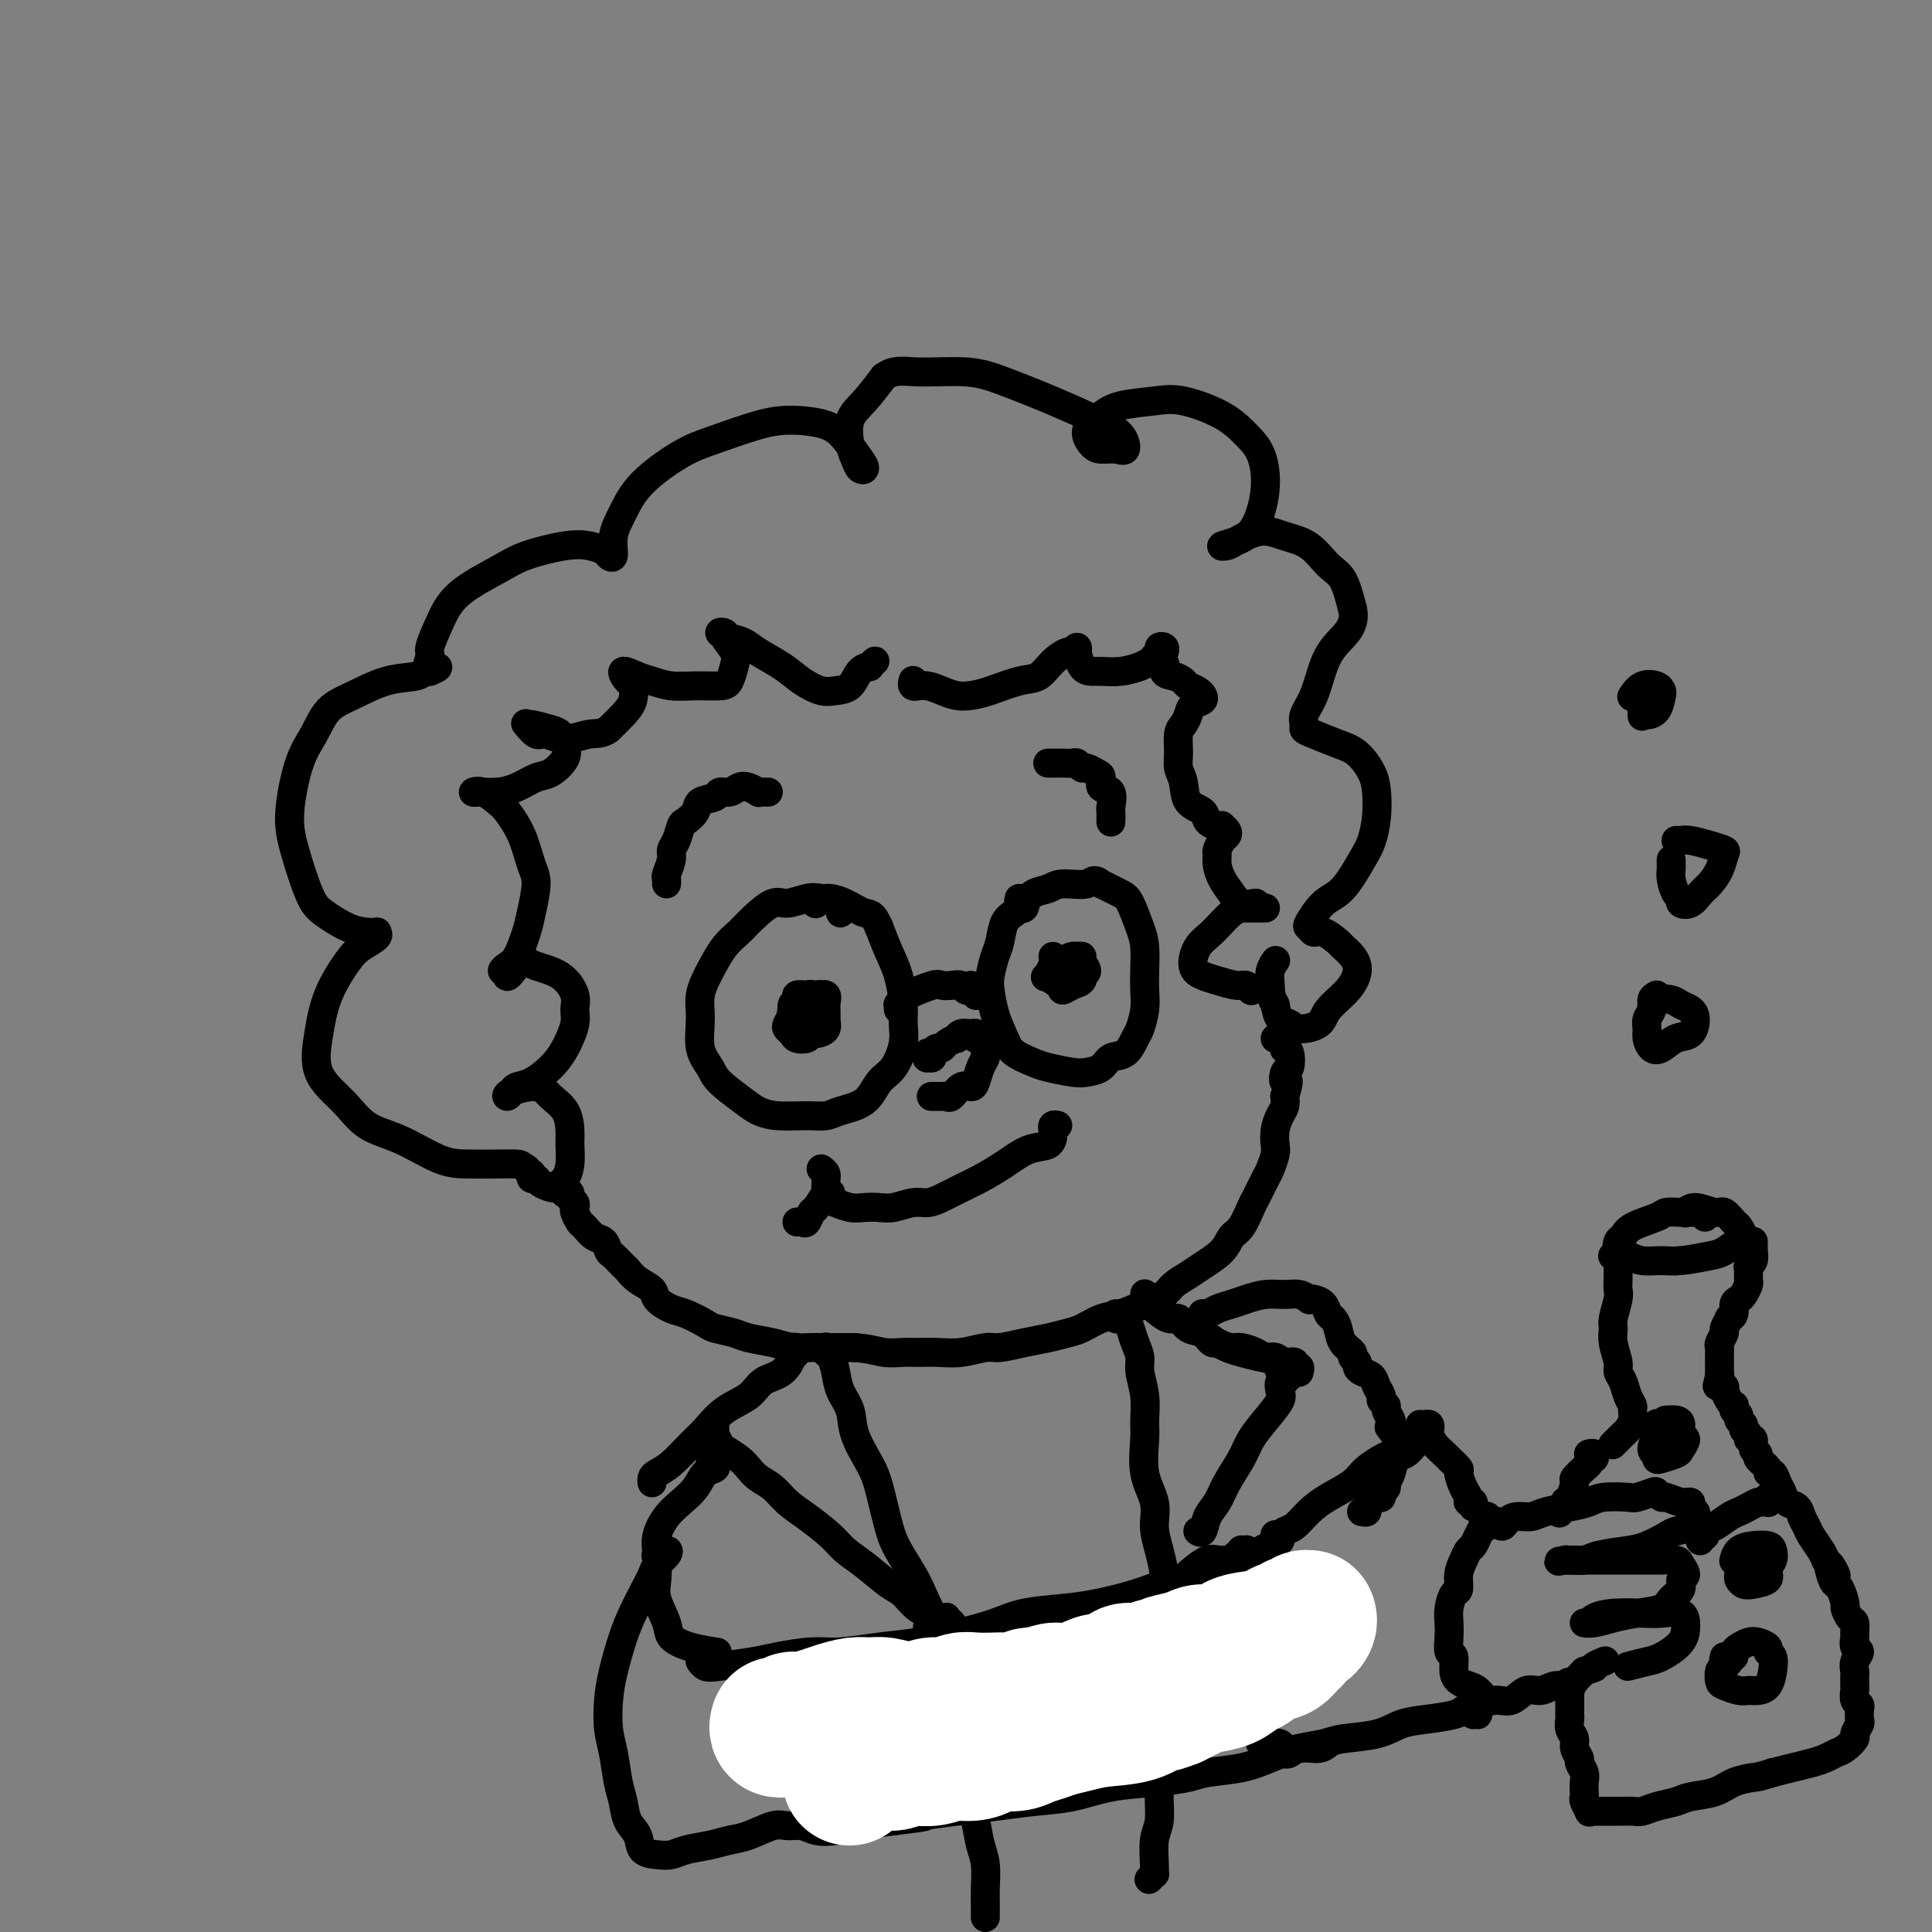 <svg viewBox='0 0 400 400' version='1.1' xmlns='http://www.w3.org/2000/svg' xmlns:xlink='http://www.w3.org/1999/xlink'><rect x="0" y="0" width="400" height="400" fill="#808080" stroke="none"/><g fill='none' stroke='rgb(0,0,0)' stroke-width='6' stroke-linecap='round' stroke-linejoin='round'><path d='M174,187c-0.010,0.256 -0.021,0.512 0,1c0.021,0.488 0.073,1.207 0,1c-0.073,-0.207 -0.273,-1.340 -1,-2c-0.727,-0.660 -1.983,-0.848 -3,-1c-1.017,-0.152 -1.794,-0.270 -3,0c-1.206,0.270 -2.840,0.927 -4,1c-1.160,0.073 -1.847,-0.439 -3,0c-1.153,0.439 -2.772,1.828 -4,3c-1.228,1.172 -2.066,2.128 -3,3c-0.934,0.872 -1.965,1.661 -3,3c-1.035,1.339 -2.074,3.230 -3,5c-0.926,1.770 -1.737,3.421 -2,5c-0.263,1.579 0.023,3.088 0,5c-0.023,1.912 -0.355,4.228 0,6c0.355,1.772 1.397,3.000 2,4c0.603,1.000 0.765,1.770 2,3c1.235,1.230 3.542,2.919 5,4c1.458,1.081 2.068,1.555 3,2c0.932,0.445 2.185,0.861 4,1c1.815,0.139 4.190,-0.000 6,0c1.810,0.000 3.055,0.140 4,0c0.945,-0.140 1.592,-0.561 3,-1c1.408,-0.439 3.578,-0.897 5,-2c1.422,-1.103 2.094,-2.852 3,-4c0.906,-1.148 2.044,-1.696 3,-3c0.956,-1.304 1.728,-3.366 2,-5c0.272,-1.634 0.042,-2.841 0,-4c-0.042,-1.159 0.102,-2.269 0,-4c-0.102,-1.731 -0.451,-4.081 -1,-6c-0.549,-1.919 -1.300,-3.405 -2,-5c-0.700,-1.595 -1.350,-3.297 -2,-5'/><path d='M182,192c-1.267,-3.054 -1.933,-2.688 -3,-3c-1.067,-0.312 -2.533,-1.300 -4,-2c-1.467,-0.700 -2.933,-1.112 -4,-1c-1.067,0.112 -1.733,0.746 -2,1c-0.267,0.254 -0.133,0.127 0,0'/><path d='M164,209c-0.028,-0.059 -0.057,-0.118 0,0c0.057,0.118 0.199,0.413 0,1c-0.199,0.587 -0.740,1.464 -1,2c-0.260,0.536 -0.239,0.729 0,1c0.239,0.271 0.698,0.619 1,1c0.302,0.381 0.449,0.796 1,1c0.551,0.204 1.506,0.198 2,0c0.494,-0.198 0.525,-0.588 1,-1c0.475,-0.412 1.392,-0.846 2,-1c0.608,-0.154 0.907,-0.027 1,-1c0.093,-0.973 -0.019,-3.045 0,-4c0.019,-0.955 0.169,-0.792 0,-1c-0.169,-0.208 -0.657,-0.785 -1,-1c-0.343,-0.215 -0.540,-0.067 -1,0c-0.460,0.067 -1.182,0.052 -2,0c-0.818,-0.052 -1.732,-0.139 -2,0c-0.268,0.139 0.112,0.506 0,1c-0.112,0.494 -0.714,1.114 -1,2c-0.286,0.886 -0.255,2.039 0,3c0.255,0.961 0.734,1.731 1,2c0.266,0.269 0.320,0.039 1,0c0.680,-0.039 1.988,0.115 3,0c1.012,-0.115 1.729,-0.500 2,-1c0.271,-0.500 0.095,-1.116 0,-2c-0.095,-0.884 -0.108,-2.035 0,-3c0.108,-0.965 0.338,-1.743 0,-2c-0.338,-0.257 -1.245,0.008 -2,0c-0.755,-0.008 -1.359,-0.288 -2,0c-0.641,0.288 -1.321,1.144 -2,2'/><path d='M165,208c-1.157,-0.033 -1.050,-0.114 -1,0c0.050,0.114 0.042,0.424 0,1c-0.042,0.576 -0.116,1.419 0,2c0.116,0.581 0.424,0.900 1,1c0.576,0.100 1.419,-0.019 2,0c0.581,0.019 0.899,0.177 1,0c0.101,-0.177 -0.015,-0.688 0,-1c0.015,-0.312 0.163,-0.425 0,-1c-0.163,-0.575 -0.636,-1.612 -1,-2c-0.364,-0.388 -0.619,-0.128 -1,0c-0.381,0.128 -0.887,0.126 -1,0c-0.113,-0.126 0.165,-0.374 0,0c-0.165,0.374 -0.775,1.370 -1,2c-0.225,0.630 -0.064,0.894 0,1c0.064,0.106 0.032,0.053 0,0'/><path d='M211,186c-0.105,0.453 -0.210,0.905 0,1c0.210,0.095 0.734,-0.168 1,0c0.266,0.168 0.275,0.767 0,1c-0.275,0.233 -0.833,0.100 -1,0c-0.167,-0.100 0.058,-0.166 0,0c-0.058,0.166 -0.397,0.565 -1,1c-0.603,0.435 -1.468,0.905 -2,2c-0.532,1.095 -0.729,2.816 -1,4c-0.271,1.184 -0.616,1.832 -1,3c-0.384,1.168 -0.807,2.854 -1,4c-0.193,1.146 -0.158,1.750 0,3c0.158,1.250 0.438,3.147 1,5c0.562,1.853 1.407,3.663 2,5c0.593,1.337 0.934,2.201 2,3c1.066,0.799 2.856,1.533 4,2c1.144,0.467 1.642,0.668 3,1c1.358,0.332 3.575,0.796 5,1c1.425,0.204 2.059,0.150 3,0c0.941,-0.150 2.188,-0.395 3,-1c0.812,-0.605 1.188,-1.572 2,-2c0.812,-0.428 2.060,-0.319 3,-1c0.940,-0.681 1.572,-2.151 2,-3c0.428,-0.849 0.651,-1.077 1,-2c0.349,-0.923 0.823,-2.541 1,-4c0.177,-1.459 0.055,-2.758 0,-4c-0.055,-1.242 -0.044,-2.426 0,-4c0.044,-1.574 0.119,-3.538 0,-5c-0.119,-1.462 -0.434,-2.423 -1,-4c-0.566,-1.577 -1.383,-3.771 -2,-5c-0.617,-1.229 -1.033,-1.494 -2,-2c-0.967,-0.506 -2.483,-1.253 -4,-2'/><path d='M228,183c-1.652,-1.378 -1.781,-0.323 -3,0c-1.219,0.323 -3.528,-0.085 -5,0c-1.472,0.085 -2.106,0.662 -3,1c-0.894,0.338 -2.048,0.437 -3,1c-0.952,0.563 -1.700,1.589 -2,2c-0.300,0.411 -0.150,0.205 0,0'/><path d='M218,198c0.431,0.447 0.862,0.893 1,1c0.138,0.107 -0.017,-0.126 0,0c0.017,0.126 0.208,0.612 0,1c-0.208,0.388 -0.814,0.679 -1,1c-0.186,0.321 0.048,0.670 0,1c-0.048,0.330 -0.377,0.639 0,1c0.377,0.361 1.459,0.773 2,1c0.541,0.227 0.542,0.269 1,0c0.458,-0.269 1.373,-0.849 2,-1c0.627,-0.151 0.968,0.128 1,0c0.032,-0.128 -0.243,-0.661 0,-1c0.243,-0.339 1.004,-0.484 1,-1c-0.004,-0.516 -0.774,-1.404 -1,-2c-0.226,-0.596 0.093,-0.899 0,-1c-0.093,-0.101 -0.599,0.000 -1,0c-0.401,-0.000 -0.696,-0.102 -1,0c-0.304,0.102 -0.617,0.408 -1,1c-0.383,0.592 -0.836,1.470 -1,2c-0.164,0.530 -0.038,0.713 0,1c0.038,0.287 -0.011,0.677 0,1c0.011,0.323 0.081,0.578 0,1c-0.081,0.422 -0.312,1.011 0,1c0.312,-0.011 1.167,-0.620 2,-1c0.833,-0.380 1.643,-0.529 2,-1c0.357,-0.471 0.261,-1.262 0,-2c-0.261,-0.738 -0.686,-1.421 -1,-2c-0.314,-0.579 -0.517,-1.052 -1,-1c-0.483,0.052 -1.245,0.629 -2,1c-0.755,0.371 -1.501,0.534 -2,1c-0.499,0.466 -0.749,1.233 -1,2'/><path d='M217,202c-1.000,0.500 -0.500,0.250 0,0'/><path d='M201,204c0.311,0.311 0.622,0.622 1,1c0.378,0.378 0.822,0.822 1,1c0.178,0.178 0.089,0.089 0,0'/><path d='M202,206c-0.002,-0.002 -0.003,-0.005 0,0c0.003,0.005 0.012,0.016 0,0c-0.012,-0.016 -0.044,-0.061 0,0c0.044,0.061 0.164,0.226 0,0c-0.164,-0.226 -0.611,-0.845 -1,-1c-0.389,-0.155 -0.720,0.153 -1,0c-0.280,-0.153 -0.510,-0.766 -1,-1c-0.490,-0.234 -1.241,-0.088 -2,0c-0.759,0.088 -1.528,0.119 -2,0c-0.472,-0.119 -0.648,-0.387 -2,0c-1.352,0.387 -3.879,1.428 -5,2c-1.121,0.572 -0.836,0.675 -1,1c-0.164,0.325 -0.776,0.871 -1,1c-0.224,0.129 -0.060,-0.157 0,0c0.060,0.157 0.017,0.759 0,1c-0.017,0.241 -0.009,0.120 0,0'/><path d='M217,158c-0.067,-0.001 -0.134,-0.001 0,0c0.134,0.001 0.470,0.004 1,0c0.530,-0.004 1.254,-0.016 2,0c0.746,0.016 1.513,0.060 2,0c0.487,-0.060 0.695,-0.225 1,0c0.305,0.225 0.707,0.838 1,1c0.293,0.162 0.478,-0.127 1,0c0.522,0.127 1.380,0.672 2,1c0.620,0.328 1.003,0.440 1,1c-0.003,0.560 -0.393,1.569 0,2c0.393,0.431 1.569,0.283 2,1c0.431,0.717 0.115,2.297 0,3c-0.115,0.703 -0.031,0.529 0,1c0.031,0.471 0.008,1.588 0,2c-0.008,0.412 -0.002,0.118 0,0c0.002,-0.118 0.001,-0.059 0,0'/><path d='M159,164c-0.021,0.001 -0.043,0.001 0,0c0.043,-0.001 0.149,-0.004 0,0c-0.149,0.004 -0.554,0.014 -1,0c-0.446,-0.014 -0.934,-0.052 -1,0c-0.066,0.052 0.290,0.195 0,0c-0.290,-0.195 -1.227,-0.729 -2,-1c-0.773,-0.271 -1.381,-0.281 -2,0c-0.619,0.281 -1.250,0.851 -2,1c-0.750,0.149 -1.619,-0.125 -2,0c-0.381,0.125 -0.273,0.647 -1,1c-0.727,0.353 -2.289,0.535 -3,1c-0.711,0.465 -0.573,1.213 -1,2c-0.427,0.787 -1.420,1.613 -2,2c-0.580,0.387 -0.748,0.335 -1,1c-0.252,0.665 -0.589,2.048 -1,3c-0.411,0.952 -0.895,1.474 -1,2c-0.105,0.526 0.168,1.055 0,2c-0.168,0.945 -0.777,2.305 -1,3c-0.223,0.695 -0.060,0.726 0,1c0.060,0.274 0.017,0.793 0,1c-0.017,0.207 -0.009,0.104 0,0'/><path d='M189,141c0.033,-0.114 0.067,-0.227 0,0c-0.067,0.227 -0.233,0.796 0,1c0.233,0.204 0.866,0.044 1,0c0.134,-0.044 -0.232,0.027 0,0c0.232,-0.027 1.063,-0.153 2,0c0.937,0.153 1.979,0.584 3,1c1.021,0.416 2.020,0.818 3,1c0.980,0.182 1.942,0.145 3,0c1.058,-0.145 2.213,-0.397 4,-1c1.787,-0.603 4.205,-1.558 6,-2c1.795,-0.442 2.968,-0.372 4,-1c1.032,-0.628 1.923,-1.953 3,-3c1.077,-1.047 2.341,-1.814 3,-2c0.659,-0.186 0.715,0.209 1,0c0.285,-0.209 0.801,-1.023 1,-1c0.199,0.023 0.082,0.882 0,1c-0.082,0.118 -0.130,-0.503 0,0c0.130,0.503 0.437,2.132 1,3c0.563,0.868 1.382,0.976 2,1c0.618,0.024 1.034,-0.035 2,0c0.966,0.035 2.483,0.164 4,0c1.517,-0.164 3.035,-0.622 4,-1c0.965,-0.378 1.379,-0.676 2,-1c0.621,-0.324 1.450,-0.672 2,-1c0.550,-0.328 0.823,-0.635 1,-1c0.177,-0.365 0.260,-0.788 0,-1c-0.260,-0.212 -0.864,-0.211 -1,0c-0.136,0.211 0.194,0.634 0,1c-0.194,0.366 -0.913,0.676 -1,1c-0.087,0.324 0.456,0.662 1,1'/><path d='M240,137c1.992,0.096 0.971,1.335 1,2c0.029,0.665 1.108,0.757 2,1c0.892,0.243 1.598,0.639 2,1c0.402,0.361 0.502,0.688 1,1c0.498,0.312 1.395,0.608 2,1c0.605,0.392 0.919,0.882 1,1c0.081,0.118 -0.072,-0.134 0,0c0.072,0.134 0.369,0.653 0,1c-0.369,0.347 -1.405,0.522 -2,1c-0.595,0.478 -0.749,1.258 -1,2c-0.251,0.742 -0.600,1.446 -1,2c-0.400,0.554 -0.853,0.957 -1,2c-0.147,1.043 0.010,2.726 0,4c-0.010,1.274 -0.186,2.138 0,3c0.186,0.862 0.736,1.723 1,3c0.264,1.277 0.243,2.969 1,4c0.757,1.031 2.293,1.400 3,2c0.707,0.600 0.585,1.432 1,2c0.415,0.568 1.366,0.874 2,1c0.634,0.126 0.952,0.074 1,0c0.048,-0.074 -0.173,-0.171 0,0c0.173,0.171 0.740,0.608 1,1c0.260,0.392 0.213,0.737 0,1c-0.213,0.263 -0.591,0.443 -1,1c-0.409,0.557 -0.850,1.489 -1,2c-0.150,0.511 -0.011,0.599 0,1c0.011,0.401 -0.108,1.113 0,2c0.108,0.887 0.441,1.949 1,3c0.559,1.051 1.343,2.091 2,3c0.657,0.909 1.188,1.688 2,2c0.812,0.312 1.906,0.156 3,0'/><path d='M260,187c1.250,1.000 0.876,1.000 1,1c0.124,0.000 0.747,0.000 1,0c0.253,-0.000 0.136,-0.001 0,0c-0.136,0.001 -0.291,0.004 -1,0c-0.709,-0.004 -1.971,-0.016 -3,0c-1.029,0.016 -1.825,0.060 -3,1c-1.175,0.940 -2.727,2.776 -4,4c-1.273,1.224 -2.265,1.834 -3,3c-0.735,1.166 -1.213,2.886 -1,4c0.213,1.114 1.119,1.623 2,2c0.881,0.377 1.739,0.623 3,1c1.261,0.377 2.926,0.885 4,1c1.074,0.115 1.558,-0.161 2,0c0.442,0.161 0.840,0.760 1,1c0.160,0.240 0.080,0.120 0,0'/><path d='M181,137c0.127,-0.115 0.253,-0.231 0,0c-0.253,0.231 -0.886,0.808 -1,1c-0.114,0.192 0.291,0.000 0,0c-0.291,-0.000 -1.277,0.191 -2,1c-0.723,0.809 -1.181,2.236 -2,3c-0.819,0.764 -1.997,0.864 -3,1c-1.003,0.136 -1.829,0.306 -3,0c-1.171,-0.306 -2.687,-1.090 -4,-2c-1.313,-0.910 -2.423,-1.946 -4,-3c-1.577,-1.054 -3.619,-2.125 -5,-3c-1.381,-0.875 -2.099,-1.554 -3,-2c-0.901,-0.446 -1.985,-0.661 -3,-1c-1.015,-0.339 -1.960,-0.804 -2,-1c-0.040,-0.196 0.824,-0.123 1,0c0.176,0.123 -0.335,0.296 0,1c0.335,0.704 1.515,1.940 2,3c0.485,1.060 0.276,1.945 0,3c-0.276,1.055 -0.619,2.279 -1,3c-0.381,0.721 -0.800,0.937 -2,1c-1.200,0.063 -3.181,-0.027 -5,0c-1.819,0.027 -3.476,0.172 -5,0c-1.524,-0.172 -2.917,-0.661 -4,-1c-1.083,-0.339 -1.858,-0.527 -3,-1c-1.142,-0.473 -2.651,-1.232 -3,-1c-0.349,0.232 0.462,1.454 1,2c0.538,0.546 0.804,0.414 1,1c0.196,0.586 0.322,1.888 0,3c-0.322,1.112 -1.092,2.032 -2,3c-0.908,0.968 -1.954,1.984 -3,3'/><path d='M126,151c-1.435,1.075 -2.521,0.764 -4,1c-1.479,0.236 -3.349,1.020 -5,1c-1.651,-0.020 -3.083,-0.843 -4,-1c-0.917,-0.157 -1.318,0.353 -2,0c-0.682,-0.353 -1.644,-1.571 -2,-2c-0.356,-0.429 -0.106,-0.071 0,0c0.106,0.071 0.069,-0.144 1,0c0.931,0.144 2.829,0.648 4,1c1.171,0.352 1.616,0.551 2,1c0.384,0.449 0.708,1.146 1,2c0.292,0.854 0.553,1.865 0,3c-0.553,1.135 -1.921,2.395 -3,3c-1.079,0.605 -1.871,0.554 -3,1c-1.129,0.446 -2.595,1.388 -4,2c-1.405,0.612 -2.750,0.894 -4,1c-1.250,0.106 -2.406,0.035 -3,0c-0.594,-0.035 -0.627,-0.034 -1,0c-0.373,0.034 -1.085,0.099 -1,0c0.085,-0.099 0.968,-0.364 2,0c1.032,0.364 2.215,1.357 3,2c0.785,0.643 1.174,0.934 2,2c0.826,1.066 2.090,2.905 3,5c0.910,2.095 1.468,4.445 2,6c0.532,1.555 1.040,2.314 1,4c-0.040,1.686 -0.628,4.298 -1,6c-0.372,1.702 -0.528,2.495 -1,4c-0.472,1.505 -1.261,3.723 -2,5c-0.739,1.277 -1.430,1.613 -2,2c-0.570,0.387 -1.020,0.825 -1,1c0.020,0.175 0.510,0.088 1,0'/><path d='M105,201c-0.582,2.630 0.962,0.206 2,-1c1.038,-1.206 1.570,-1.193 2,-1c0.430,0.193 0.758,0.567 2,1c1.242,0.433 3.399,0.927 5,2c1.601,1.073 2.645,2.727 3,4c0.355,1.273 0.020,2.166 0,3c-0.020,0.834 0.275,1.610 0,3c-0.275,1.390 -1.120,3.394 -2,5c-0.880,1.606 -1.794,2.813 -3,4c-1.206,1.187 -2.702,2.354 -4,3c-1.298,0.646 -2.398,0.770 -3,1c-0.602,0.230 -0.707,0.564 -1,1c-0.293,0.436 -0.776,0.972 -1,1c-0.224,0.028 -0.189,-0.453 1,-1c1.189,-0.547 3.534,-1.162 5,-1c1.466,0.162 2.054,1.099 3,2c0.946,0.901 2.251,1.765 3,3c0.749,1.235 0.943,2.841 1,4c0.057,1.159 -0.024,1.870 0,3c0.024,1.130 0.154,2.678 0,4c-0.154,1.322 -0.590,2.417 -1,3c-0.410,0.583 -0.793,0.655 -1,1c-0.207,0.345 -0.238,0.964 -1,1c-0.762,0.036 -2.256,-0.511 -3,-1c-0.744,-0.489 -0.738,-0.918 -1,-1c-0.262,-0.082 -0.792,0.184 -1,0c-0.208,-0.184 -0.094,-0.819 0,-1c0.094,-0.181 0.170,0.091 0,0c-0.170,-0.091 -0.585,-0.546 -1,-1'/><path d='M109,242c-1.217,-0.845 -1.261,-0.957 -2,-1c-0.739,-0.043 -2.175,-0.015 -4,0c-1.825,0.015 -4.040,0.018 -6,0c-1.960,-0.018 -3.664,-0.056 -6,-1c-2.336,-0.944 -5.303,-2.795 -8,-4c-2.697,-1.205 -5.125,-1.765 -7,-3c-1.875,-1.235 -3.197,-3.146 -5,-5c-1.803,-1.854 -4.086,-3.651 -5,-6c-0.914,-2.349 -0.458,-5.249 0,-8c0.458,-2.751 0.917,-5.354 2,-8c1.083,-2.646 2.789,-5.336 4,-7c1.211,-1.664 1.928,-2.302 3,-3c1.072,-0.698 2.501,-1.456 3,-2c0.499,-0.544 0.068,-0.873 0,-1c-0.068,-0.127 0.226,-0.052 0,0c-0.226,0.052 -0.970,0.080 -2,0c-1.030,-0.080 -2.344,-0.270 -4,-1c-1.656,-0.730 -3.654,-2.000 -5,-3c-1.346,-1.000 -2.040,-1.729 -3,-4c-0.960,-2.271 -2.187,-6.086 -3,-9c-0.813,-2.914 -1.214,-4.929 -1,-8c0.214,-3.071 1.041,-7.198 2,-10c0.959,-2.802 2.050,-4.281 3,-6c0.950,-1.719 1.760,-3.680 3,-5c1.240,-1.320 2.910,-2.000 5,-3c2.090,-1.000 4.599,-2.320 7,-3c2.401,-0.680 4.695,-0.718 6,-1c1.305,-0.282 1.621,-0.807 2,-1c0.379,-0.193 0.823,-0.055 1,0c0.177,0.055 0.089,0.028 0,0'/><path d='M89,139c3.243,-1.359 0.849,-0.757 0,-1c-0.849,-0.243 -0.153,-1.332 0,-2c0.153,-0.668 -0.238,-0.917 0,-2c0.238,-1.083 1.105,-3.001 2,-5c0.895,-1.999 1.817,-4.077 4,-6c2.183,-1.923 5.625,-3.689 8,-5c2.375,-1.311 3.683,-2.166 6,-3c2.317,-0.834 5.644,-1.646 8,-2c2.356,-0.354 3.740,-0.250 5,0c1.260,0.250 2.395,0.645 3,1c0.605,0.355 0.678,0.670 1,1c0.322,0.330 0.892,0.674 1,0c0.108,-0.674 -0.247,-2.368 0,-4c0.247,-1.632 1.096,-3.204 2,-5c0.904,-1.796 1.863,-3.816 4,-6c2.137,-2.184 5.454,-4.531 8,-6c2.546,-1.469 4.323,-2.060 7,-3c2.677,-0.940 6.254,-2.228 9,-3c2.746,-0.772 4.660,-1.026 7,-1c2.340,0.026 5.107,0.334 7,1c1.893,0.666 2.911,1.689 4,3c1.089,1.311 2.250,2.908 3,4c0.750,1.092 1.088,1.678 1,2c-0.088,0.322 -0.604,0.380 -1,0c-0.396,-0.380 -0.672,-1.199 -1,-2c-0.328,-0.801 -0.706,-1.586 -1,-3c-0.294,-1.414 -0.502,-3.458 0,-5c0.502,-1.542 1.715,-2.584 3,-4c1.285,-1.416 2.643,-3.208 4,-5'/><path d='M183,78c2.157,-1.600 4.050,-1.099 7,-1c2.950,0.099 6.958,-0.204 10,0c3.042,0.204 5.118,0.913 8,2c2.882,1.087 6.571,2.550 10,4c3.429,1.450 6.597,2.886 9,4c2.403,1.114 4.039,1.905 5,3c0.961,1.095 1.246,2.495 1,3c-0.246,0.505 -1.024,0.115 -2,0c-0.976,-0.115 -2.151,0.043 -3,0c-0.849,-0.043 -1.372,-0.288 -2,-1c-0.628,-0.712 -1.361,-1.892 -1,-3c0.361,-1.108 1.818,-2.145 3,-3c1.182,-0.855 2.091,-1.527 4,-2c1.909,-0.473 4.819,-0.747 7,-1c2.181,-0.253 3.632,-0.485 6,0c2.368,0.485 5.651,1.686 8,3c2.349,1.314 3.762,2.740 5,4c1.238,1.260 2.299,2.355 3,4c0.701,1.645 1.041,3.842 1,6c-0.041,2.158 -0.463,4.277 -1,6c-0.537,1.723 -1.188,3.048 -2,4c-0.812,0.952 -1.786,1.529 -3,2c-1.214,0.471 -2.668,0.837 -3,1c-0.332,0.163 0.459,0.125 1,0c0.541,-0.125 0.833,-0.335 2,-1c1.167,-0.665 3.208,-1.783 5,-2c1.792,-0.217 3.334,0.467 5,1c1.666,0.533 3.457,0.916 5,2c1.543,1.084 2.839,2.869 4,4c1.161,1.131 2.189,1.609 3,3c0.811,1.391 1.406,3.696 2,6'/><path d='M280,126c0.871,3.375 -1.451,5.314 -3,7c-1.549,1.686 -2.325,3.120 -3,5c-0.675,1.880 -1.249,4.204 -2,6c-0.751,1.796 -1.678,3.062 -2,4c-0.322,0.938 -0.039,1.548 0,2c0.039,0.452 -0.165,0.746 0,1c0.165,0.254 0.699,0.468 2,1c1.301,0.532 3.369,1.383 5,2c1.631,0.617 2.827,1.001 4,2c1.173,0.999 2.324,2.613 3,4c0.676,1.387 0.877,2.546 1,4c0.123,1.454 0.168,3.202 0,5c-0.168,1.798 -0.550,3.645 -1,5c-0.450,1.355 -0.969,2.218 -2,4c-1.031,1.782 -2.575,4.482 -4,6c-1.425,1.518 -2.731,1.855 -4,3c-1.269,1.145 -2.501,3.098 -3,4c-0.499,0.902 -0.265,0.752 0,1c0.265,0.248 0.561,0.895 1,1c0.439,0.105 1.023,-0.332 2,0c0.977,0.332 2.349,1.431 3,2c0.651,0.569 0.581,0.606 1,1c0.419,0.394 1.328,1.145 2,2c0.672,0.855 1.109,1.813 1,3c-0.109,1.187 -0.763,2.602 -2,4c-1.237,1.398 -3.056,2.780 -4,4c-0.944,1.220 -1.013,2.280 -2,3c-0.987,0.720 -2.894,1.100 -4,1c-1.106,-0.100 -1.413,-0.681 -2,-1c-0.587,-0.319 -1.453,-0.377 -2,-1c-0.547,-0.623 -0.773,-1.812 -1,-3'/><path d='M264,208c-0.984,-1.530 -0.944,-2.853 -1,-4c-0.056,-1.147 -0.207,-2.116 0,-3c0.207,-0.884 0.774,-1.681 1,-2c0.226,-0.319 0.113,-0.159 0,0'/><path d='M353,251c0.001,0.536 0.002,1.072 0,1c-0.002,-0.072 -0.006,-0.751 0,-1c0.006,-0.249 0.021,-0.066 0,0c-0.021,0.066 -0.079,0.017 0,0c0.079,-0.017 0.295,-0.002 0,0c-0.295,0.002 -1.101,-0.008 -2,0c-0.899,0.008 -1.890,0.034 -3,0c-1.110,-0.034 -2.339,-0.126 -3,0c-0.661,0.126 -0.753,0.471 -2,1c-1.247,0.529 -3.649,1.241 -5,2c-1.351,0.759 -1.650,1.566 -2,2c-0.350,0.434 -0.750,0.494 -1,1c-0.250,0.506 -0.348,1.457 0,2c0.348,0.543 1.143,0.678 2,1c0.857,0.322 1.775,0.830 3,1c1.225,0.170 2.755,-0.000 4,0c1.245,0.000 2.205,0.170 4,0c1.795,-0.170 4.425,-0.680 6,-1c1.575,-0.320 2.094,-0.452 3,-1c0.906,-0.548 2.198,-1.514 3,-2c0.802,-0.486 1.115,-0.493 1,-1c-0.115,-0.507 -0.657,-1.514 -1,-2c-0.343,-0.486 -0.488,-0.452 -1,-1c-0.512,-0.548 -1.391,-1.677 -2,-2c-0.609,-0.323 -0.947,0.161 -2,0c-1.053,-0.161 -2.822,-0.966 -4,-1c-1.178,-0.034 -1.765,0.705 -2,1c-0.235,0.295 -0.117,0.148 0,0'/><path d='M334,260c-0.113,0.028 -0.226,0.055 0,0c0.226,-0.055 0.792,-0.194 1,0c0.208,0.194 0.057,0.721 0,1c-0.057,0.279 -0.019,0.309 0,1c0.019,0.691 0.019,2.043 0,3c-0.019,0.957 -0.059,1.518 0,2c0.059,0.482 0.216,0.885 0,2c-0.216,1.115 -0.805,2.942 -1,4c-0.195,1.058 0.003,1.346 0,2c-0.003,0.654 -0.208,1.673 0,3c0.208,1.327 0.830,2.961 1,4c0.170,1.039 -0.112,1.482 0,2c0.112,0.518 0.619,1.111 1,2c0.381,0.889 0.635,2.073 1,3c0.365,0.927 0.841,1.596 1,2c0.159,0.404 0.000,0.543 0,1c-0.000,0.457 0.159,1.232 0,2c-0.159,0.768 -0.635,1.530 -1,2c-0.365,0.470 -0.620,0.648 -1,1c-0.380,0.352 -0.885,0.878 -1,1c-0.115,0.122 0.161,-0.159 0,0c-0.161,0.159 -0.760,0.760 -1,1c-0.240,0.240 -0.120,0.120 0,0'/><path d='M310,315c0.350,0.504 0.700,1.008 1,1c0.300,-0.008 0.551,-0.527 1,-1c0.449,-0.473 1.097,-0.900 2,-1c0.903,-0.100 2.063,0.127 3,0c0.937,-0.127 1.652,-0.609 3,-1c1.348,-0.391 3.329,-0.692 5,-1c1.671,-0.308 3.033,-0.622 4,-1c0.967,-0.378 1.540,-0.820 3,-1c1.460,-0.180 3.806,-0.097 5,0c1.194,0.097 1.235,0.207 2,0c0.765,-0.207 2.253,-0.731 3,-1c0.747,-0.269 0.754,-0.283 1,0c0.246,0.283 0.730,0.863 1,1c0.270,0.137 0.325,-0.170 1,0c0.675,0.170 1.971,0.818 3,1c1.029,0.182 1.791,-0.102 2,0c0.209,0.102 -0.136,0.591 0,1c0.136,0.409 0.754,0.739 1,1c0.246,0.261 0.120,0.455 0,1c-0.120,0.545 -0.234,1.441 -1,2c-0.766,0.559 -2.183,0.779 -3,1c-0.817,0.221 -1.033,0.441 -2,1c-0.967,0.559 -2.686,1.456 -4,2c-1.314,0.544 -2.222,0.734 -4,1c-1.778,0.266 -4.425,0.607 -6,1c-1.575,0.393 -2.078,0.836 -3,1c-0.922,0.164 -2.263,0.047 -3,0c-0.737,-0.047 -0.868,-0.023 -1,0'/><path d='M324,323c-2.608,0.464 -0.626,0.124 0,0c0.626,-0.124 -0.102,-0.033 0,0c0.102,0.033 1.034,0.009 2,0c0.966,-0.009 1.966,-0.002 3,0c1.034,0.002 2.102,0.000 3,0c0.898,-0.000 1.626,0.002 3,0c1.374,-0.002 3.392,-0.008 5,0c1.608,0.008 2.805,0.029 4,0c1.195,-0.029 2.389,-0.107 3,0c0.611,0.107 0.641,0.398 1,1c0.359,0.602 1.049,1.513 1,2c-0.049,0.487 -0.837,0.550 -1,1c-0.163,0.450 0.298,1.286 0,2c-0.298,0.714 -1.357,1.305 -2,2c-0.643,0.695 -0.871,1.492 -2,2c-1.129,0.508 -3.161,0.725 -5,1c-1.839,0.275 -3.487,0.607 -5,1c-1.513,0.393 -2.893,0.848 -4,1c-1.107,0.152 -1.941,0.002 -2,0c-0.059,-0.002 0.657,0.144 1,0c0.343,-0.144 0.312,-0.576 1,-1c0.688,-0.424 2.093,-0.838 4,-1c1.907,-0.162 4.315,-0.070 6,0c1.685,0.070 2.647,0.118 4,0c1.353,-0.118 3.096,-0.403 4,0c0.904,0.403 0.970,1.494 1,2c0.030,0.506 0.025,0.426 0,1c-0.025,0.574 -0.068,1.803 -1,3c-0.932,1.197 -2.751,2.361 -4,3c-1.249,0.639 -1.928,0.754 -3,1c-1.072,0.246 -2.536,0.623 -4,1'/><path d='M307,314c0.431,-0.084 0.862,-0.168 1,0c0.138,0.168 -0.019,0.586 0,1c0.019,0.414 0.212,0.822 0,1c-0.212,0.178 -0.830,0.127 -1,0c-0.170,-0.127 0.110,-0.330 0,0c-0.110,0.330 -0.608,1.193 -1,2c-0.392,0.807 -0.679,1.558 -1,2c-0.321,0.442 -0.677,0.575 -1,1c-0.323,0.425 -0.612,1.142 -1,2c-0.388,0.858 -0.875,1.857 -1,3c-0.125,1.143 0.110,2.430 0,3c-0.110,0.570 -0.566,0.423 -1,1c-0.434,0.577 -0.844,1.879 -1,3c-0.156,1.121 -0.056,2.061 0,3c0.056,0.939 0.070,1.876 0,3c-0.070,1.124 -0.223,2.434 0,3c0.223,0.566 0.822,0.388 1,1c0.178,0.612 -0.065,2.014 0,3c0.065,0.986 0.439,1.556 1,2c0.561,0.444 1.308,0.762 2,1c0.692,0.238 1.329,0.396 2,1c0.671,0.604 1.376,1.655 2,2c0.624,0.345 1.167,-0.017 2,0c0.833,0.017 1.957,0.412 3,0c1.043,-0.412 2.007,-1.631 3,-2c0.993,-0.369 2.016,0.113 3,0c0.984,-0.113 1.929,-0.820 3,-1c1.071,-0.180 2.266,0.168 3,0c0.734,-0.168 1.005,-0.853 1,-1c-0.005,-0.147 -0.287,0.244 0,0c0.287,-0.244 1.144,-1.122 2,-2'/><path d='M328,346c3.429,-1.095 2.000,-0.833 2,-1c-0.000,-0.167 1.429,-0.762 2,-1c0.571,-0.238 0.286,-0.119 0,0'/><path d='M329,301c-0.105,0.030 -0.210,0.060 0,0c0.210,-0.060 0.736,-0.209 1,0c0.264,0.209 0.265,0.776 0,1c-0.265,0.224 -0.797,0.106 -1,0c-0.203,-0.106 -0.078,-0.199 0,0c0.078,0.199 0.109,0.690 0,1c-0.109,0.310 -0.359,0.437 -1,1c-0.641,0.563 -1.673,1.560 -2,2c-0.327,0.440 0.052,0.321 0,1c-0.052,0.679 -0.536,2.154 -1,3c-0.464,0.846 -0.908,1.062 -1,1c-0.092,-0.062 0.167,-0.401 0,0c-0.167,0.401 -0.762,1.543 -1,2c-0.238,0.457 -0.119,0.228 0,0'/><path d='M363,257c0.001,0.313 0.001,0.627 0,1c-0.001,0.373 -0.004,0.807 0,1c0.004,0.193 0.015,0.145 0,0c-0.015,-0.145 -0.057,-0.386 0,0c0.057,0.386 0.212,1.398 0,2c-0.212,0.602 -0.792,0.795 -1,1c-0.208,0.205 -0.044,0.422 0,1c0.044,0.578 -0.031,1.516 0,2c0.031,0.484 0.167,0.514 0,1c-0.167,0.486 -0.637,1.427 -1,2c-0.363,0.573 -0.618,0.779 -1,1c-0.382,0.221 -0.891,0.459 -1,1c-0.109,0.541 0.182,1.387 0,2c-0.182,0.613 -0.837,0.994 -1,1c-0.163,0.006 0.167,-0.363 0,0c-0.167,0.363 -0.829,1.459 -1,2c-0.171,0.541 0.150,0.527 0,1c-0.150,0.473 -0.772,1.432 -1,2c-0.228,0.568 -0.061,0.744 0,1c0.061,0.256 0.016,0.594 0,1c-0.016,0.406 -0.004,0.882 0,1c0.004,0.118 0.001,-0.123 0,0c-0.001,0.123 -0.000,0.610 0,1c0.000,0.390 0.000,0.682 0,1c-0.000,0.318 -0.000,0.662 0,1c0.000,0.338 0.000,0.669 0,1'/><path d='M356,285c-1.067,4.282 -0.234,0.988 0,0c0.234,-0.988 -0.131,0.330 0,1c0.131,0.670 0.757,0.691 1,1c0.243,0.309 0.104,0.905 0,1c-0.104,0.095 -0.173,-0.311 0,0c0.173,0.311 0.586,1.340 1,2c0.414,0.660 0.828,0.950 1,1c0.172,0.050 0.103,-0.141 0,0c-0.103,0.141 -0.239,0.615 0,1c0.239,0.385 0.853,0.680 1,1c0.147,0.320 -0.172,0.664 0,1c0.172,0.336 0.835,0.663 1,1c0.165,0.337 -0.167,0.686 0,1c0.167,0.314 0.834,0.595 1,1c0.166,0.405 -0.168,0.934 0,1c0.168,0.066 0.837,-0.330 1,0c0.163,0.330 -0.182,1.385 0,2c0.182,0.615 0.889,0.790 1,1c0.111,0.210 -0.374,0.455 0,1c0.374,0.545 1.606,1.392 2,2c0.394,0.608 -0.050,0.979 0,1c0.050,0.021 0.595,-0.308 1,0c0.405,0.308 0.672,1.251 1,2c0.328,0.749 0.718,1.303 1,2c0.282,0.697 0.456,1.537 1,2c0.544,0.463 1.459,0.551 2,1c0.541,0.449 0.709,1.261 1,2c0.291,0.739 0.707,1.404 1,2c0.293,0.596 0.464,1.122 1,2c0.536,0.878 1.439,2.108 2,3c0.561,0.892 0.781,1.446 1,2'/><path d='M378,323c3.643,6.015 1.751,2.053 1,1c-0.751,-1.053 -0.360,0.802 0,2c0.360,1.198 0.688,1.740 1,2c0.312,0.260 0.609,0.240 1,1c0.391,0.760 0.875,2.302 1,3c0.125,0.698 -0.110,0.553 0,1c0.110,0.447 0.564,1.486 1,2c0.436,0.514 0.854,0.504 1,1c0.146,0.496 0.021,1.498 0,2c-0.021,0.502 0.061,0.506 0,1c-0.061,0.494 -0.265,1.480 0,2c0.265,0.520 0.999,0.573 1,1c0.001,0.427 -0.732,1.228 -1,2c-0.268,0.772 -0.072,1.515 0,2c0.072,0.485 0.018,0.711 0,1c-0.018,0.289 -0.001,0.641 0,1c0.001,0.359 -0.014,0.725 0,1c0.014,0.275 0.056,0.459 0,1c-0.056,0.541 -0.210,1.439 0,2c0.210,0.561 0.784,0.784 1,1c0.216,0.216 0.074,0.424 0,1c-0.074,0.576 -0.078,1.520 0,2c0.078,0.480 0.239,0.496 0,1c-0.239,0.504 -0.878,1.497 -1,2c-0.122,0.503 0.275,0.516 0,1c-0.275,0.484 -1.220,1.439 -2,2c-0.780,0.561 -1.394,0.728 -2,1c-0.606,0.272 -1.204,0.650 -2,1c-0.796,0.350 -1.791,0.671 -3,1c-1.209,0.329 -2.631,0.665 -4,1c-1.369,0.335 -2.684,0.667 -4,1'/><path d='M367,367c-3.029,0.968 -3.103,0.889 -4,1c-0.897,0.111 -2.617,0.411 -4,1c-1.383,0.589 -2.429,1.468 -4,2c-1.571,0.532 -3.667,0.717 -5,1c-1.333,0.283 -1.904,0.664 -3,1c-1.096,0.336 -2.716,0.626 -4,1c-1.284,0.374 -2.232,0.832 -3,1c-0.768,0.168 -1.358,0.045 -2,0c-0.642,-0.045 -1.338,-0.012 -2,0c-0.662,0.012 -1.292,0.003 -2,0c-0.708,-0.003 -1.495,0.001 -2,0c-0.505,-0.001 -0.727,-0.007 -1,0c-0.273,0.007 -0.595,0.027 -1,0c-0.405,-0.027 -0.893,-0.100 -1,0c-0.107,0.100 0.167,0.375 0,0c-0.167,-0.375 -0.776,-1.398 -1,-2c-0.224,-0.602 -0.064,-0.781 0,-1c0.064,-0.219 0.032,-0.478 0,-1c-0.032,-0.522 -0.065,-1.309 0,-2c0.065,-0.691 0.229,-1.287 0,-2c-0.229,-0.713 -0.850,-1.542 -1,-2c-0.150,-0.458 0.170,-0.546 0,-1c-0.170,-0.454 -0.830,-1.273 -1,-2c-0.170,-0.727 0.151,-1.360 0,-2c-0.151,-0.640 -0.772,-1.285 -1,-2c-0.228,-0.715 -0.061,-1.500 0,-2c0.061,-0.500 0.016,-0.714 0,-1c-0.016,-0.286 -0.004,-0.644 0,-1c0.004,-0.356 0.001,-0.711 0,-1c-0.001,-0.289 -0.000,-0.511 0,-1c0.000,-0.489 0.000,-1.244 0,-2'/><path d='M325,350c-0.619,-3.810 -0.167,-0.833 0,0c0.167,0.833 0.048,-0.476 0,-1c-0.048,-0.524 -0.024,-0.262 0,0'/><path d='M352,319c0.033,-0.416 0.066,-0.831 0,-1c-0.066,-0.169 -0.232,-0.090 0,0c0.232,0.090 0.863,0.193 1,0c0.137,-0.193 -0.220,-0.681 0,-1c0.220,-0.319 1.018,-0.467 2,-1c0.982,-0.533 2.147,-1.449 3,-2c0.853,-0.551 1.395,-0.736 2,-1c0.605,-0.264 1.273,-0.606 2,-1c0.727,-0.394 1.514,-0.842 2,-1c0.486,-0.158 0.670,-0.028 1,0c0.330,0.028 0.807,-0.045 1,0c0.193,0.045 0.103,0.208 0,0c-0.103,-0.208 -0.220,-0.788 0,-1c0.220,-0.212 0.777,-0.057 1,0c0.223,0.057 0.111,0.015 0,0c-0.111,-0.015 -0.222,-0.004 0,0c0.222,0.004 0.778,0.001 1,0c0.222,-0.001 0.111,-0.001 0,0'/><path d='M357,343c-0.136,0.449 -0.271,0.898 0,1c0.271,0.102 0.950,-0.142 1,0c0.050,0.142 -0.527,0.669 -1,1c-0.473,0.331 -0.843,0.467 -1,1c-0.157,0.533 -0.103,1.464 0,2c0.103,0.536 0.255,0.678 1,1c0.745,0.322 2.084,0.824 3,1c0.916,0.176 1.409,0.026 2,0c0.591,-0.026 1.278,0.071 2,0c0.722,-0.071 1.477,-0.309 2,-1c0.523,-0.691 0.814,-1.835 1,-3c0.186,-1.165 0.268,-2.351 0,-3c-0.268,-0.649 -0.887,-0.759 -1,-1c-0.113,-0.241 0.281,-0.612 0,-1c-0.281,-0.388 -1.238,-0.794 -2,-1c-0.762,-0.206 -1.328,-0.213 -2,0c-0.672,0.213 -1.448,0.645 -2,1c-0.552,0.355 -0.879,0.634 -1,1c-0.121,0.366 -0.034,0.819 0,1c0.034,0.181 0.017,0.091 0,0'/><path d='M361,323c0.113,0.034 0.227,0.069 0,0c-0.227,-0.069 -0.793,-0.240 -1,0c-0.207,0.240 -0.053,0.891 0,1c0.053,0.109 0.004,-0.324 0,0c-0.004,0.324 0.035,1.405 0,2c-0.035,0.595 -0.144,0.703 0,1c0.144,0.297 0.540,0.781 1,1c0.460,0.219 0.985,0.171 2,0c1.015,-0.171 2.519,-0.466 3,-1c0.481,-0.534 -0.062,-1.306 0,-2c0.062,-0.694 0.728,-1.308 1,-2c0.272,-0.692 0.150,-1.460 0,-2c-0.150,-0.540 -0.327,-0.852 -1,-1c-0.673,-0.148 -1.840,-0.132 -3,0c-1.160,0.132 -2.312,0.382 -3,1c-0.688,0.618 -0.911,1.605 -1,2c-0.089,0.395 -0.045,0.197 0,0'/><path d='M343,295c0.010,-0.249 0.021,-0.499 0,0c-0.021,0.499 -0.072,1.745 0,2c0.072,0.255 0.269,-0.481 0,0c-0.269,0.481 -1.004,2.178 -1,3c0.004,0.822 0.746,0.768 1,1c0.254,0.232 0.020,0.749 0,1c-0.020,0.251 0.173,0.237 1,0c0.827,-0.237 2.289,-0.697 3,-1c0.711,-0.303 0.672,-0.449 1,-1c0.328,-0.551 1.023,-1.507 1,-2c-0.023,-0.493 -0.763,-0.524 -1,-1c-0.237,-0.476 0.029,-1.396 0,-2c-0.029,-0.604 -0.354,-0.894 -1,-1c-0.646,-0.106 -1.613,-0.030 -2,0c-0.387,0.030 -0.193,0.015 0,0'/><path d='M343,206c-0.453,0.244 -0.907,0.488 -1,1c-0.093,0.512 0.174,1.293 0,2c-0.174,0.707 -0.787,1.340 -1,2c-0.213,0.660 -0.024,1.347 0,2c0.024,0.653 -0.117,1.274 0,2c0.117,0.726 0.491,1.558 1,2c0.509,0.442 1.154,0.494 2,0c0.846,-0.494 1.895,-1.533 3,-2c1.105,-0.467 2.267,-0.363 3,-1c0.733,-0.637 1.037,-2.014 1,-3c-0.037,-0.986 -0.416,-1.581 -1,-2c-0.584,-0.419 -1.372,-0.662 -2,-1c-0.628,-0.338 -1.097,-0.770 -2,-1c-0.903,-0.230 -2.242,-0.258 -3,0c-0.758,0.258 -0.935,0.800 -1,1c-0.065,0.200 -0.019,0.057 0,0c0.019,-0.057 0.009,-0.029 0,0'/><path d='M346,178c-0.006,0.347 -0.011,0.695 0,1c0.011,0.305 0.040,0.568 0,1c-0.040,0.432 -0.148,1.031 0,2c0.148,0.969 0.553,2.306 1,3c0.447,0.694 0.934,0.745 1,1c0.066,0.255 -0.291,0.715 0,1c0.291,0.285 1.230,0.395 2,0c0.770,-0.395 1.371,-1.296 2,-2c0.629,-0.704 1.285,-1.211 2,-2c0.715,-0.789 1.488,-1.861 2,-3c0.512,-1.139 0.761,-2.344 1,-3c0.239,-0.656 0.467,-0.764 0,-1c-0.467,-0.236 -1.628,-0.599 -3,-1c-1.372,-0.401 -2.955,-0.839 -4,-1c-1.045,-0.161 -1.550,-0.043 -2,0c-0.450,0.043 -0.843,0.012 -1,0c-0.157,-0.012 -0.079,-0.006 0,0'/><path d='M341,142c0.008,0.451 0.016,0.903 0,1c-0.016,0.097 -0.058,-0.160 0,0c0.058,0.160 0.214,0.737 0,1c-0.214,0.263 -0.797,0.213 -1,1c-0.203,0.787 -0.026,2.411 0,3c0.026,0.589 -0.098,0.145 0,0c0.098,-0.145 0.417,0.011 1,0c0.583,-0.011 1.429,-0.187 2,-1c0.571,-0.813 0.867,-2.263 1,-3c0.133,-0.737 0.102,-0.761 0,-1c-0.102,-0.239 -0.275,-0.693 -1,-1c-0.725,-0.307 -2.003,-0.467 -3,0c-0.997,0.467 -1.713,1.562 -2,2c-0.287,0.438 -0.143,0.219 0,0'/><path d='M117,246c0.032,0.416 0.065,0.832 0,1c-0.065,0.168 -0.227,0.087 0,0c0.227,-0.087 0.845,-0.179 1,0c0.155,0.179 -0.151,0.629 0,1c0.151,0.371 0.761,0.661 1,1c0.239,0.339 0.108,0.725 0,1c-0.108,0.275 -0.194,0.440 0,1c0.194,0.560 0.668,1.516 1,2c0.332,0.484 0.522,0.496 1,1c0.478,0.504 1.245,1.501 2,2c0.755,0.499 1.497,0.500 2,1c0.503,0.500 0.766,1.499 1,2c0.234,0.501 0.438,0.504 1,1c0.562,0.496 1.483,1.483 2,2c0.517,0.517 0.631,0.562 1,1c0.369,0.438 0.992,1.268 2,2c1.008,0.732 2.399,1.366 3,2c0.601,0.634 0.410,1.269 1,2c0.590,0.731 1.961,1.558 3,2c1.039,0.442 1.746,0.500 3,1c1.254,0.500 3.055,1.443 4,2c0.945,0.557 1.032,0.727 2,1c0.968,0.273 2.815,0.647 4,1c1.185,0.353 1.707,0.683 3,1c1.293,0.317 3.358,0.621 5,1c1.642,0.379 2.863,0.834 4,1c1.137,0.166 2.191,0.045 4,0c1.809,-0.045 4.374,-0.013 6,0c1.626,0.013 2.313,0.006 3,0'/><path d='M177,279c3.163,0.227 4.571,0.794 6,1c1.429,0.206 2.879,0.051 4,0c1.121,-0.051 1.912,0.001 3,0c1.088,-0.001 2.474,-0.056 4,0c1.526,0.056 3.191,0.222 5,0c1.809,-0.222 3.762,-0.833 5,-1c1.238,-0.167 1.762,0.111 3,0c1.238,-0.111 3.191,-0.611 5,-1c1.809,-0.389 3.473,-0.667 5,-1c1.527,-0.333 2.918,-0.722 4,-1c1.082,-0.278 1.855,-0.445 3,-1c1.145,-0.555 2.662,-1.500 4,-2c1.338,-0.500 2.497,-0.557 4,-1c1.503,-0.443 3.349,-1.273 5,-2c1.651,-0.727 3.107,-1.352 4,-2c0.893,-0.648 1.222,-1.319 2,-2c0.778,-0.681 2.004,-1.374 3,-2c0.996,-0.626 1.762,-1.187 3,-2c1.238,-0.813 2.946,-1.878 4,-3c1.054,-1.122 1.452,-2.300 2,-3c0.548,-0.700 1.246,-0.921 2,-2c0.754,-1.079 1.565,-3.017 2,-4c0.435,-0.983 0.495,-1.011 1,-2c0.505,-0.989 1.455,-2.939 2,-4c0.545,-1.061 0.685,-1.232 1,-2c0.315,-0.768 0.806,-2.131 1,-3c0.194,-0.869 0.091,-1.244 0,-2c-0.091,-0.756 -0.169,-1.893 0,-3c0.169,-1.107 0.584,-2.183 1,-3c0.416,-0.817 0.833,-1.376 1,-2c0.167,-0.624 0.083,-1.312 0,-2'/><path d='M266,227c1.407,-4.740 0.426,-3.088 0,-3c-0.426,0.088 -0.296,-1.386 0,-2c0.296,-0.614 0.760,-0.368 1,-1c0.240,-0.632 0.258,-2.141 0,-3c-0.258,-0.859 -0.791,-1.067 -1,-1c-0.209,0.067 -0.095,0.410 0,0c0.095,-0.410 0.170,-1.574 0,-2c-0.170,-0.426 -0.584,-0.115 -1,0c-0.416,0.115 -0.833,0.033 -1,0c-0.167,-0.033 -0.083,-0.016 0,0'/><path d='M192,218c0.032,0.428 0.064,0.857 0,1c-0.064,0.143 -0.224,0.001 0,0c0.224,-0.001 0.832,0.141 1,0c0.168,-0.141 -0.105,-0.564 0,-1c0.105,-0.436 0.588,-0.886 1,-1c0.412,-0.114 0.753,0.109 1,0c0.247,-0.109 0.398,-0.551 1,-1c0.602,-0.449 1.654,-0.906 2,-1c0.346,-0.094 -0.013,0.175 0,0c0.013,-0.175 0.399,-0.794 1,-1c0.601,-0.206 1.419,0.000 2,0c0.581,-0.000 0.926,-0.207 1,0c0.074,0.207 -0.124,0.829 0,1c0.124,0.171 0.570,-0.109 1,0c0.430,0.109 0.844,0.609 1,1c0.156,0.391 0.053,0.675 0,1c-0.053,0.325 -0.055,0.690 0,1c0.055,0.310 0.167,0.564 0,1c-0.167,0.436 -0.612,1.052 -1,2c-0.388,0.948 -0.720,2.226 -1,3c-0.280,0.774 -0.507,1.045 -1,1c-0.493,-0.045 -1.250,-0.404 -2,0c-0.750,0.404 -1.493,1.572 -2,2c-0.507,0.428 -0.777,0.115 -1,0c-0.223,-0.115 -0.400,-0.031 -1,0c-0.600,0.031 -1.623,0.008 -2,0c-0.377,-0.008 -0.108,-0.002 0,0c0.108,0.002 0.054,0.001 0,0'/><path d='M170,242c0.423,0.310 0.845,0.621 1,1c0.155,0.379 0.041,0.828 0,1c-0.041,0.172 -0.009,0.068 0,0c0.009,-0.068 -0.004,-0.098 0,0c0.004,0.098 0.026,0.326 0,1c-0.026,0.674 -0.101,1.796 0,2c0.101,0.204 0.378,-0.509 0,0c-0.378,0.509 -1.411,2.242 -2,3c-0.589,0.758 -0.732,0.543 -1,1c-0.268,0.457 -0.659,1.586 -1,2c-0.341,0.414 -0.630,0.111 -1,0c-0.370,-0.111 -0.820,-0.032 -1,0c-0.180,0.032 -0.090,0.016 0,0'/><path d='M171,246c0.033,0.417 0.066,0.834 0,1c-0.066,0.166 -0.230,0.082 0,0c0.230,-0.082 0.855,-0.162 1,0c0.145,0.162 -0.191,0.565 0,1c0.191,0.435 0.908,0.901 1,1c0.092,0.099 -0.440,-0.169 0,0c0.440,0.169 1.854,0.773 3,1c1.146,0.227 2.025,0.075 3,0c0.975,-0.075 2.045,-0.075 3,0c0.955,0.075 1.795,0.224 3,0c1.205,-0.224 2.775,-0.822 4,-1c1.225,-0.178 2.105,0.063 3,0c0.895,-0.063 1.806,-0.430 3,-1c1.194,-0.570 2.670,-1.342 4,-2c1.330,-0.658 2.514,-1.202 4,-2c1.486,-0.798 3.274,-1.850 5,-3c1.726,-1.150 3.391,-2.398 5,-3c1.609,-0.602 3.162,-0.557 4,-1c0.838,-0.443 0.960,-1.372 1,-2c0.040,-0.628 -0.003,-0.953 0,-1c0.003,-0.047 0.052,0.183 0,0c-0.052,-0.183 -0.206,-0.780 0,-1c0.206,-0.220 0.773,-0.063 1,0c0.227,0.063 0.113,0.031 0,0'/><path d='M164,279c0.564,-0.006 1.128,-0.011 1,0c-0.128,0.011 -0.947,0.039 -1,0c-0.053,-0.039 0.661,-0.144 1,0c0.339,0.144 0.302,0.537 0,1c-0.302,0.463 -0.869,0.995 -1,1c-0.131,0.005 0.174,-0.516 0,0c-0.174,0.516 -0.826,2.071 -2,3c-1.174,0.929 -2.869,1.234 -4,2c-1.131,0.766 -1.699,1.994 -3,3c-1.301,1.006 -3.336,1.789 -5,3c-1.664,1.211 -2.957,2.849 -4,4c-1.043,1.151 -1.835,1.815 -3,3c-1.165,1.185 -2.705,2.892 -4,4c-1.295,1.108 -2.347,1.617 -3,2c-0.653,0.383 -0.907,0.642 -1,1c-0.093,0.358 -0.027,0.817 0,1c0.027,0.183 0.013,0.092 0,0'/><path d='M237,268c-0.001,-0.114 -0.001,-0.228 0,0c0.001,0.228 0.004,0.796 0,1c-0.004,0.204 -0.014,0.042 0,0c0.014,-0.042 0.052,0.035 0,0c-0.052,-0.035 -0.194,-0.183 0,0c0.194,0.183 0.722,0.697 1,1c0.278,0.303 0.304,0.395 1,1c0.696,0.605 2.062,1.724 3,2c0.938,0.276 1.449,-0.290 2,0c0.551,0.290 1.144,1.436 2,2c0.856,0.564 1.976,0.546 3,1c1.024,0.454 1.951,1.380 3,2c1.049,0.620 2.221,0.936 3,1c0.779,0.064 1.167,-0.122 2,0c0.833,0.122 2.112,0.554 3,1c0.888,0.446 1.386,0.908 2,1c0.614,0.092 1.345,-0.187 2,0c0.655,0.187 1.233,0.838 2,1c0.767,0.162 1.722,-0.167 2,0c0.278,0.167 -0.121,0.828 0,1c0.121,0.172 0.763,-0.146 1,0c0.237,0.146 0.068,0.756 0,1c-0.068,0.244 -0.034,0.122 0,0'/><path d='M148,295c-0.007,0.294 -0.015,0.589 0,1c0.015,0.411 0.052,0.939 0,1c-0.052,0.061 -0.194,-0.346 0,0c0.194,0.346 0.722,1.444 1,2c0.278,0.556 0.304,0.571 1,1c0.696,0.429 2.062,1.273 3,2c0.938,0.727 1.449,1.337 2,2c0.551,0.663 1.141,1.377 2,2c0.859,0.623 1.986,1.153 3,2c1.014,0.847 1.914,2.010 3,3c1.086,0.990 2.356,1.806 4,3c1.644,1.194 3.661,2.766 5,4c1.339,1.234 1.999,2.130 3,3c1.001,0.870 2.344,1.713 4,3c1.656,1.287 3.626,3.017 5,4c1.374,0.983 2.151,1.219 3,2c0.849,0.781 1.771,2.108 3,3c1.229,0.892 2.764,1.349 4,2c1.236,0.651 2.174,1.495 3,2c0.826,0.505 1.542,0.671 2,1c0.458,0.329 0.659,0.821 1,1c0.341,0.179 0.821,0.045 1,0c0.179,-0.045 0.058,-0.002 0,0c-0.058,0.002 -0.054,-0.038 0,0c0.054,0.038 0.158,0.154 0,0c-0.158,-0.154 -0.579,-0.577 -1,-1'/><path d='M200,338c4.167,2.833 2.083,1.417 0,0'/><path d='M171,279c0.023,-0.100 0.047,-0.201 0,0c-0.047,0.201 -0.163,0.702 0,1c0.163,0.298 0.605,0.391 1,1c0.395,0.609 0.742,1.734 1,3c0.258,1.266 0.425,2.673 1,4c0.575,1.327 1.558,2.574 2,4c0.442,1.426 0.344,3.030 1,5c0.656,1.970 2.066,4.305 3,6c0.934,1.695 1.391,2.749 2,5c0.609,2.251 1.370,5.699 2,8c0.630,2.301 1.128,3.457 2,5c0.872,1.543 2.119,3.475 3,5c0.881,1.525 1.395,2.643 2,4c0.605,1.357 1.300,2.952 2,4c0.700,1.048 1.404,1.549 2,2c0.596,0.451 1.084,0.852 1,1c-0.084,0.148 -0.738,0.042 -1,0c-0.262,-0.042 -0.131,-0.021 0,0'/><path d='M192,337c0.431,0.022 0.863,0.044 1,0c0.137,-0.044 -0.020,-0.154 0,0c0.020,0.154 0.217,0.572 0,1c-0.217,0.428 -0.848,0.866 -1,1c-0.152,0.134 0.175,-0.035 0,0c-0.175,0.035 -0.851,0.274 -2,1c-1.149,0.726 -2.770,1.939 -4,3c-1.230,1.061 -2.071,1.972 -3,3c-0.929,1.028 -1.948,2.174 -3,3c-1.052,0.826 -2.136,1.331 -3,2c-0.864,0.669 -1.509,1.502 -2,2c-0.491,0.498 -0.830,0.662 -1,1c-0.170,0.338 -0.171,0.851 0,1c0.171,0.149 0.516,-0.064 1,0c0.484,0.064 1.109,0.406 2,0c0.891,-0.406 2.048,-1.560 3,-2c0.952,-0.440 1.699,-0.166 3,0c1.301,0.166 3.155,0.225 4,0c0.845,-0.225 0.682,-0.732 2,-1c1.318,-0.268 4.119,-0.296 6,0c1.881,0.296 2.844,0.916 4,1c1.156,0.084 2.506,-0.369 3,0c0.494,0.369 0.133,1.561 0,2c-0.133,0.439 -0.038,0.125 0,0c0.038,-0.125 0.019,-0.063 0,0'/><path d='M197,336c0.113,0.105 0.227,0.210 0,0c-0.227,-0.210 -0.794,-0.734 -1,-1c-0.206,-0.266 -0.053,-0.272 0,0c0.053,0.272 0.004,0.824 0,1c-0.004,0.176 0.036,-0.024 0,0c-0.036,0.024 -0.149,0.273 0,1c0.149,0.727 0.561,1.931 1,3c0.439,1.069 0.906,2.003 1,3c0.094,0.997 -0.186,2.058 0,3c0.186,0.942 0.838,1.766 1,3c0.162,1.234 -0.168,2.877 0,4c0.168,1.123 0.833,1.727 1,3c0.167,1.273 -0.163,3.215 0,5c0.163,1.785 0.818,3.413 1,5c0.182,1.587 -0.109,3.131 0,5c0.109,1.869 0.618,4.062 1,6c0.382,1.938 0.638,3.622 1,5c0.362,1.378 0.829,2.450 1,4c0.171,1.550 0.046,3.578 0,5c-0.046,1.422 -0.012,2.237 0,3c0.012,0.763 0.003,1.475 0,2c-0.003,0.525 -0.001,0.864 0,1c0.001,0.136 0.000,0.068 0,0'/><path d='M250,277c-0.095,-0.120 -0.189,-0.239 0,0c0.189,0.239 0.662,0.838 1,1c0.338,0.162 0.542,-0.112 1,0c0.458,0.112 1.169,0.612 2,1c0.831,0.388 1.781,0.665 3,1c1.219,0.335 2.708,0.730 4,1c1.292,0.270 2.386,0.416 3,1c0.614,0.584 0.749,1.605 1,2c0.251,0.395 0.618,0.163 1,0c0.382,-0.163 0.778,-0.255 1,0c0.222,0.255 0.269,0.859 0,1c-0.269,0.141 -0.854,-0.182 -1,0c-0.146,0.182 0.148,0.870 0,1c-0.148,0.130 -0.740,-0.296 -1,0c-0.260,0.296 -0.190,1.316 0,2c0.190,0.684 0.500,1.032 0,2c-0.500,0.968 -1.810,2.556 -3,4c-1.190,1.444 -2.259,2.745 -3,4c-0.741,1.255 -1.154,2.463 -2,4c-0.846,1.537 -2.125,3.403 -3,5c-0.875,1.597 -1.345,2.925 -2,4c-0.655,1.075 -1.495,1.896 -2,3c-0.505,1.104 -0.674,2.489 -1,3c-0.326,0.511 -0.807,0.146 -1,0c-0.193,-0.146 -0.096,-0.073 0,0'/><path d='M231,272c-0.089,0.411 -0.179,0.823 0,1c0.179,0.177 0.626,0.120 1,0c0.374,-0.120 0.673,-0.301 1,0c0.327,0.301 0.680,1.086 1,2c0.320,0.914 0.607,1.956 1,3c0.393,1.044 0.890,2.089 1,3c0.110,0.911 -0.169,1.687 0,3c0.169,1.313 0.785,3.161 1,5c0.215,1.839 0.029,3.667 0,5c-0.029,1.333 0.100,2.172 0,4c-0.100,1.828 -0.429,4.647 0,7c0.429,2.353 1.616,4.241 2,6c0.384,1.759 -0.036,3.388 0,5c0.036,1.612 0.529,3.207 1,5c0.471,1.793 0.921,3.785 1,5c0.079,1.215 -0.213,1.653 0,3c0.213,1.347 0.932,3.604 1,5c0.068,1.396 -0.514,1.931 -1,3c-0.486,1.069 -0.875,2.674 -1,4c-0.125,1.326 0.016,2.375 0,3c-0.016,0.625 -0.187,0.827 0,1c0.187,0.173 0.733,0.318 1,0c0.267,-0.318 0.257,-1.099 0,-2c-0.257,-0.901 -0.760,-1.922 -1,-3c-0.240,-1.078 -0.219,-2.213 0,-3c0.219,-0.787 0.634,-1.225 1,-2c0.366,-0.775 0.683,-1.888 1,-3'/><path d='M242,332c0.436,-2.151 0.527,-1.529 1,-2c0.473,-0.471 1.327,-2.035 2,-3c0.673,-0.965 1.165,-1.330 2,-2c0.835,-0.670 2.013,-1.644 3,-2c0.987,-0.356 1.784,-0.095 2,0c0.216,0.095 -0.150,0.025 0,0c0.150,-0.025 0.814,-0.006 1,0c0.186,0.006 -0.108,-0.003 0,0c0.108,0.003 0.616,0.016 1,0c0.384,-0.016 0.643,-0.061 1,0c0.357,0.061 0.813,0.226 1,0c0.187,-0.226 0.107,-0.845 0,-1c-0.107,-0.155 -0.239,0.153 0,0c0.239,-0.153 0.849,-0.768 1,-1c0.151,-0.232 -0.159,-0.081 0,0c0.159,0.081 0.785,0.094 1,0c0.215,-0.094 0.017,-0.294 0,0c-0.017,0.294 0.147,1.082 0,2c-0.147,0.918 -0.606,1.965 -1,3c-0.394,1.035 -0.724,2.059 -1,3c-0.276,0.941 -0.497,1.798 -1,3c-0.503,1.202 -1.289,2.748 -2,4c-0.711,1.252 -1.347,2.209 -2,3c-0.653,0.791 -1.323,1.417 -2,2c-0.677,0.583 -1.361,1.123 -2,2c-0.639,0.877 -1.233,2.091 -2,3c-0.767,0.909 -1.706,1.514 -2,2c-0.294,0.486 0.059,0.853 0,1c-0.059,0.147 -0.529,0.073 -1,0'/><path d='M242,349c-1.833,2.167 -0.917,1.083 0,0'/><path d='M241,347c-0.030,0.391 -0.059,0.782 0,1c0.059,0.218 0.207,0.262 0,1c-0.207,0.738 -0.770,2.171 -1,3c-0.230,0.829 -0.129,1.056 0,2c0.129,0.944 0.284,2.605 0,4c-0.284,1.395 -1.008,2.524 -1,4c0.008,1.476 0.748,3.298 1,5c0.252,1.702 0.015,3.283 0,5c-0.015,1.717 0.193,3.569 0,5c-0.193,1.431 -0.788,2.440 -1,4c-0.212,1.560 -0.043,3.672 0,5c0.043,1.328 -0.040,1.871 0,2c0.040,0.129 0.203,-0.158 0,0c-0.203,0.158 -0.772,0.759 -1,1c-0.228,0.241 -0.114,0.120 0,0'/><path d='M305,311c-0.032,0.541 -0.064,1.083 0,1c0.064,-0.083 0.223,-0.789 0,-1c-0.223,-0.211 -0.828,0.075 -1,0c-0.172,-0.075 0.091,-0.510 0,-1c-0.091,-0.490 -0.534,-1.033 -1,-2c-0.466,-0.967 -0.954,-2.356 -1,-3c-0.046,-0.644 0.352,-0.544 0,-1c-0.352,-0.456 -1.453,-1.470 -2,-2c-0.547,-0.530 -0.538,-0.576 -1,-1c-0.462,-0.424 -1.395,-1.225 -2,-2c-0.605,-0.775 -0.884,-1.526 -1,-2c-0.116,-0.474 -0.070,-0.673 0,-1c0.070,-0.327 0.162,-0.782 0,-1c-0.162,-0.218 -0.579,-0.199 -1,0c-0.421,0.199 -0.847,0.577 -1,1c-0.153,0.423 -0.033,0.891 0,1c0.033,0.109 -0.022,-0.141 0,0c0.022,0.141 0.122,0.674 0,1c-0.122,0.326 -0.467,0.444 -1,1c-0.533,0.556 -1.253,1.550 -2,2c-0.747,0.450 -1.520,0.358 -2,1c-0.480,0.642 -0.668,2.019 -1,3c-0.332,0.981 -0.809,1.566 -1,2c-0.191,0.434 -0.095,0.717 0,1'/><path d='M287,308c-1.570,2.322 -0.994,2.129 -1,2c-0.006,-0.129 -0.594,-0.192 -1,0c-0.406,0.192 -0.631,0.640 -1,1c-0.369,0.360 -0.883,0.632 -1,1c-0.117,0.368 0.165,0.830 0,1c-0.165,0.170 -0.775,0.046 -1,0c-0.225,-0.046 -0.064,-0.013 0,0c0.064,0.013 0.032,0.007 0,0'/><path d='M294,295c0.005,-0.087 0.010,-0.174 0,0c-0.010,0.174 -0.034,0.608 0,1c0.034,0.392 0.125,0.741 0,1c-0.125,0.259 -0.468,0.428 -1,1c-0.532,0.572 -1.254,1.546 -2,2c-0.746,0.454 -1.515,0.389 -3,1c-1.485,0.611 -3.686,1.897 -5,3c-1.314,1.103 -1.742,2.021 -3,3c-1.258,0.979 -3.346,2.018 -5,3c-1.654,0.982 -2.874,1.908 -4,3c-1.126,1.092 -2.157,2.349 -3,3c-0.843,0.651 -1.498,0.696 -2,1c-0.502,0.304 -0.853,0.866 -1,1c-0.147,0.134 -0.091,-0.160 0,0c0.091,0.160 0.217,0.774 0,1c-0.217,0.226 -0.776,0.065 -1,0c-0.224,-0.065 -0.112,-0.032 0,0'/><path d='M305,355c0.424,-0.566 0.847,-1.133 1,-1c0.153,0.133 0.034,0.964 0,1c-0.034,0.036 0.016,-0.723 0,-1c-0.016,-0.277 -0.098,-0.071 0,0c0.098,0.071 0.376,0.008 0,0c-0.376,-0.008 -1.405,0.038 -2,0c-0.595,-0.038 -0.757,-0.161 -1,0c-0.243,0.161 -0.568,0.606 -2,1c-1.432,0.394 -3.970,0.735 -6,1c-2.030,0.265 -3.552,0.452 -5,1c-1.448,0.548 -2.822,1.457 -5,2c-2.178,0.543 -5.162,0.721 -7,1c-1.838,0.279 -2.531,0.659 -4,1c-1.469,0.341 -3.713,0.642 -5,1c-1.287,0.358 -1.615,0.772 -2,1c-0.385,0.228 -0.825,0.271 -1,0c-0.175,-0.271 -0.085,-0.857 0,-1c0.085,-0.143 0.164,0.158 0,0c-0.164,-0.158 -0.570,-0.774 -1,-1c-0.430,-0.226 -0.885,-0.061 -1,0c-0.115,0.061 0.109,0.017 0,0c-0.109,-0.017 -0.551,-0.009 -1,0c-0.449,0.009 -0.905,0.017 -1,0c-0.095,-0.017 0.171,-0.060 0,0c-0.171,0.060 -0.778,0.222 -1,0c-0.222,-0.222 -0.060,-0.829 0,-1c0.060,-0.171 0.017,0.094 0,0c-0.017,-0.094 -0.009,-0.547 0,-1'/><path d='M261,359c-1.012,-0.635 -1.041,-0.222 -1,0c0.041,0.222 0.151,0.252 0,0c-0.151,-0.252 -0.563,-0.787 -1,-1c-0.437,-0.213 -0.898,-0.105 -1,0c-0.102,0.105 0.154,0.207 0,0c-0.154,-0.207 -0.720,-0.724 -1,-1c-0.280,-0.276 -0.274,-0.312 0,-1c0.274,-0.688 0.816,-2.029 1,-3c0.184,-0.971 0.011,-1.573 0,-2c-0.011,-0.427 0.140,-0.678 0,-1c-0.140,-0.322 -0.571,-0.716 -1,-1c-0.429,-0.284 -0.857,-0.458 -1,-1c-0.143,-0.542 -0.003,-1.451 0,-2c0.003,-0.549 -0.131,-0.738 0,-1c0.131,-0.262 0.529,-0.596 1,-1c0.471,-0.404 1.016,-0.879 1,-1c-0.016,-0.121 -0.592,0.112 0,0c0.592,-0.112 2.352,-0.569 3,-1c0.648,-0.431 0.185,-0.838 0,-1c-0.185,-0.162 -0.093,-0.081 0,0'/><path d='M267,336c0.512,-0.027 1.024,-0.053 1,0c-0.024,0.053 -0.585,0.186 -1,0c-0.415,-0.186 -0.686,-0.691 -1,-1c-0.314,-0.309 -0.672,-0.423 -1,-1c-0.328,-0.577 -0.627,-1.617 -1,-2c-0.373,-0.383 -0.821,-0.109 -1,0c-0.179,0.109 -0.090,0.055 0,0'/><path d='M262,321c0.000,0.000 0.000,0.000 0,0c0.000,0.000 0.000,0.000 0,0'/><path d='M249,272c-0.005,-0.002 -0.010,-0.003 0,0c0.010,0.003 0.036,0.012 0,0c-0.036,-0.012 -0.135,-0.044 0,0c0.135,0.044 0.503,0.166 1,0c0.497,-0.166 1.123,-0.619 2,-1c0.877,-0.381 2.006,-0.692 3,-1c0.994,-0.308 1.854,-0.615 3,-1c1.146,-0.385 2.580,-0.849 4,-1c1.420,-0.151 2.827,0.012 4,0c1.173,-0.012 2.111,-0.197 3,0c0.889,0.197 1.730,0.778 2,1c0.270,0.222 -0.030,0.086 0,0c0.030,-0.086 0.390,-0.123 1,0c0.610,0.123 1.472,0.407 2,1c0.528,0.593 0.724,1.497 1,2c0.276,0.503 0.633,0.607 1,1c0.367,0.393 0.743,1.075 1,2c0.257,0.925 0.394,2.093 1,3c0.606,0.907 1.681,1.553 2,2c0.319,0.447 -0.118,0.696 0,1c0.118,0.304 0.791,0.661 1,1c0.209,0.339 -0.045,0.658 0,1c0.045,0.342 0.389,0.707 1,1c0.611,0.293 1.488,0.512 2,1c0.512,0.488 0.658,1.243 1,2c0.342,0.757 0.880,1.516 1,2c0.120,0.484 -0.178,0.693 0,1c0.178,0.307 0.831,0.711 1,1c0.169,0.289 -0.147,0.462 0,1c0.147,0.538 0.756,1.439 1,2c0.244,0.561 0.122,0.780 0,1'/><path d='M288,295c2.489,4.267 0.711,1.933 0,1c-0.711,-0.933 -0.356,-0.467 0,0'/><path d='M264,318c-0.019,-0.233 -0.039,-0.466 0,0c0.039,0.466 0.135,1.630 0,2c-0.135,0.370 -0.503,-0.053 -1,0c-0.497,0.053 -1.125,0.581 -2,1c-0.875,0.419 -1.996,0.727 -3,1c-1.004,0.273 -1.889,0.510 -3,1c-1.111,0.490 -2.448,1.234 -4,2c-1.552,0.766 -3.318,1.553 -5,2c-1.682,0.447 -3.282,0.553 -5,1c-1.718,0.447 -3.556,1.236 -6,2c-2.444,0.764 -5.493,1.503 -8,2c-2.507,0.497 -4.471,0.753 -7,1c-2.529,0.247 -5.621,0.486 -8,1c-2.379,0.514 -4.043,1.305 -6,2c-1.957,0.695 -4.208,1.296 -7,2c-2.792,0.704 -6.126,1.512 -9,2c-2.874,0.488 -5.286,0.655 -8,1c-2.714,0.345 -5.728,0.866 -8,1c-2.272,0.134 -3.803,-0.121 -6,0c-2.197,0.121 -5.062,0.617 -7,1c-1.938,0.383 -2.950,0.653 -5,1c-2.050,0.347 -5.138,0.773 -7,1c-1.862,0.227 -2.499,0.257 -3,0c-0.501,-0.257 -0.866,-0.800 -1,-1c-0.134,-0.200 -0.038,-0.057 0,0c0.038,0.057 0.019,0.029 0,0'/><path d='M147,303c0.373,-0.102 0.746,-0.204 1,0c0.254,0.204 0.388,0.714 0,1c-0.388,0.286 -1.299,0.348 -2,1c-0.701,0.652 -1.193,1.895 -2,3c-0.807,1.105 -1.928,2.074 -3,3c-1.072,0.926 -2.093,1.810 -3,3c-0.907,1.190 -1.700,2.685 -2,4c-0.300,1.315 -0.108,2.449 0,4c0.108,1.551 0.130,3.518 0,5c-0.130,1.482 -0.412,2.478 0,4c0.412,1.522 1.519,3.571 2,5c0.481,1.429 0.335,2.239 1,3c0.665,0.761 2.141,1.474 4,2c1.859,0.526 4.103,0.865 5,1c0.897,0.135 0.449,0.068 0,0'/><path d='M136,323c0.057,-0.457 0.113,-0.915 0,-1c-0.113,-0.085 -0.397,0.202 0,0c0.397,-0.202 1.473,-0.893 2,-1c0.527,-0.107 0.503,0.372 0,1c-0.503,0.628 -1.485,1.407 -2,2c-0.515,0.593 -0.561,1.000 -1,2c-0.439,1.000 -1.270,2.593 -2,4c-0.730,1.407 -1.359,2.627 -2,4c-0.641,1.373 -1.293,2.900 -2,5c-0.707,2.100 -1.469,4.775 -2,7c-0.531,2.225 -0.833,4.002 -1,6c-0.167,1.998 -0.201,4.219 0,6c0.201,1.781 0.635,3.123 1,5c0.365,1.877 0.659,4.289 1,6c0.341,1.711 0.727,2.721 1,4c0.273,1.279 0.433,2.827 1,4c0.567,1.173 1.543,1.972 2,3c0.457,1.028 0.397,2.287 1,3c0.603,0.713 1.869,0.881 3,1c1.131,0.119 2.128,0.188 3,0c0.872,-0.188 1.619,-0.632 3,-1c1.381,-0.368 3.394,-0.659 5,-1c1.606,-0.341 2.804,-0.733 4,-1c1.196,-0.267 2.392,-0.408 4,-1c1.608,-0.592 3.630,-1.636 5,-2c1.370,-0.364 2.090,-0.048 3,0c0.910,0.048 2.012,-0.172 3,0c0.988,0.172 1.863,0.737 3,1c1.137,0.263 2.537,0.225 4,0c1.463,-0.225 2.989,-0.636 5,-1c2.011,-0.364 4.505,-0.682 7,-1'/><path d='M185,377c9.081,-1.107 5.784,-0.873 6,-1c0.216,-0.127 3.944,-0.615 7,-1c3.056,-0.385 5.442,-0.666 8,-1c2.558,-0.334 5.290,-0.719 8,-1c2.710,-0.281 5.397,-0.457 8,-1c2.603,-0.543 5.122,-1.454 8,-2c2.878,-0.546 6.116,-0.726 9,-1c2.884,-0.274 5.415,-0.642 7,-1c1.585,-0.358 2.224,-0.708 4,-1c1.776,-0.292 4.690,-0.527 7,-1c2.310,-0.473 4.017,-1.185 6,-2c1.983,-0.815 4.243,-1.734 6,-2c1.757,-0.266 3.012,0.121 4,0c0.988,-0.121 1.711,-0.749 2,-1c0.289,-0.251 0.145,-0.126 0,0'/></g>
<g fill='none' stroke='rgb(255,255,255)' stroke-width='28' stroke-linecap='round' stroke-linejoin='round'><path d='M161,357c-0.120,0.390 -0.240,0.780 0,1c0.240,0.220 0.839,0.270 1,0c0.161,-0.270 -0.116,-0.860 0,-1c0.116,-0.140 0.624,0.170 1,0c0.376,-0.170 0.621,-0.820 1,-1c0.379,-0.180 0.892,0.110 2,0c1.108,-0.110 2.813,-0.619 4,-1c1.187,-0.381 1.858,-0.635 3,-1c1.142,-0.365 2.756,-0.843 4,-1c1.244,-0.157 2.118,0.006 3,0c0.882,-0.006 1.772,-0.183 3,0c1.228,0.183 2.793,0.725 4,1c1.207,0.275 2.054,0.284 3,0c0.946,-0.284 1.990,-0.861 3,-1c1.010,-0.139 1.985,0.159 3,0c1.015,-0.159 2.072,-0.773 3,-1c0.928,-0.227 1.729,-0.065 3,0c1.271,0.065 3.011,0.032 4,0c0.989,-0.032 1.227,-0.065 2,0c0.773,0.065 2.082,0.228 3,0c0.918,-0.228 1.446,-0.848 2,-1c0.554,-0.152 1.134,0.165 2,0c0.866,-0.165 2.018,-0.813 3,-1c0.982,-0.187 1.795,0.086 3,0c1.205,-0.086 2.801,-0.530 4,-1c1.199,-0.470 2.001,-0.966 3,-1c0.999,-0.034 2.196,0.393 3,0c0.804,-0.393 1.217,-1.606 2,-2c0.783,-0.394 1.938,0.030 3,0c1.062,-0.030 2.031,-0.515 3,-1'/><path d='M239,345c4.802,-1.267 2.807,-0.935 3,-1c0.193,-0.065 2.576,-0.528 4,-1c1.424,-0.472 1.890,-0.952 3,-1c1.110,-0.048 2.863,0.337 4,0c1.137,-0.337 1.657,-1.396 3,-2c1.343,-0.604 3.507,-0.754 5,-1c1.493,-0.246 2.313,-0.588 3,-1c0.687,-0.412 1.241,-0.894 2,-1c0.759,-0.106 1.723,0.164 2,0c0.277,-0.164 -0.132,-0.762 0,-1c0.132,-0.238 0.806,-0.116 1,0c0.194,0.116 -0.092,0.227 0,0c0.092,-0.227 0.561,-0.790 1,-1c0.439,-0.210 0.847,-0.066 1,0c0.153,0.066 0.052,0.054 0,0c-0.052,-0.054 -0.056,-0.151 0,0c0.056,0.151 0.170,0.550 0,1c-0.170,0.450 -0.625,0.951 -1,1c-0.375,0.049 -0.669,-0.353 -1,0c-0.331,0.353 -0.697,1.461 -1,2c-0.303,0.539 -0.542,0.511 -1,1c-0.458,0.489 -1.136,1.497 -2,2c-0.864,0.503 -1.915,0.502 -3,1c-1.085,0.498 -2.204,1.495 -3,2c-0.796,0.505 -1.269,0.519 -2,1c-0.731,0.481 -1.722,1.428 -3,2c-1.278,0.572 -2.844,0.769 -4,1c-1.156,0.231 -1.902,0.494 -3,1c-1.098,0.506 -2.549,1.253 -4,2'/><path d='M243,352c-4.163,1.665 -3.569,0.827 -4,1c-0.431,0.173 -1.886,1.356 -4,2c-2.114,0.644 -4.887,0.750 -7,1c-2.113,0.250 -3.565,0.645 -5,1c-1.435,0.355 -2.853,0.669 -4,1c-1.147,0.331 -2.022,0.680 -3,1c-0.978,0.320 -2.060,0.612 -3,1c-0.940,0.388 -1.738,0.874 -3,1c-1.262,0.126 -2.988,-0.106 -4,0c-1.012,0.106 -1.312,0.550 -2,1c-0.688,0.450 -1.766,0.905 -3,1c-1.234,0.095 -2.624,-0.172 -4,0c-1.376,0.172 -2.737,0.782 -4,1c-1.263,0.218 -2.428,0.043 -3,0c-0.572,-0.043 -0.552,0.044 -1,0c-0.448,-0.044 -1.362,-0.219 -2,0c-0.638,0.219 -0.998,0.833 -2,1c-1.002,0.167 -2.647,-0.113 -4,0c-1.353,0.113 -2.414,0.618 -3,1c-0.586,0.382 -0.696,0.641 -1,1c-0.304,0.359 -0.801,0.817 -1,1c-0.199,0.183 -0.099,0.092 0,0'/></g>
</svg>